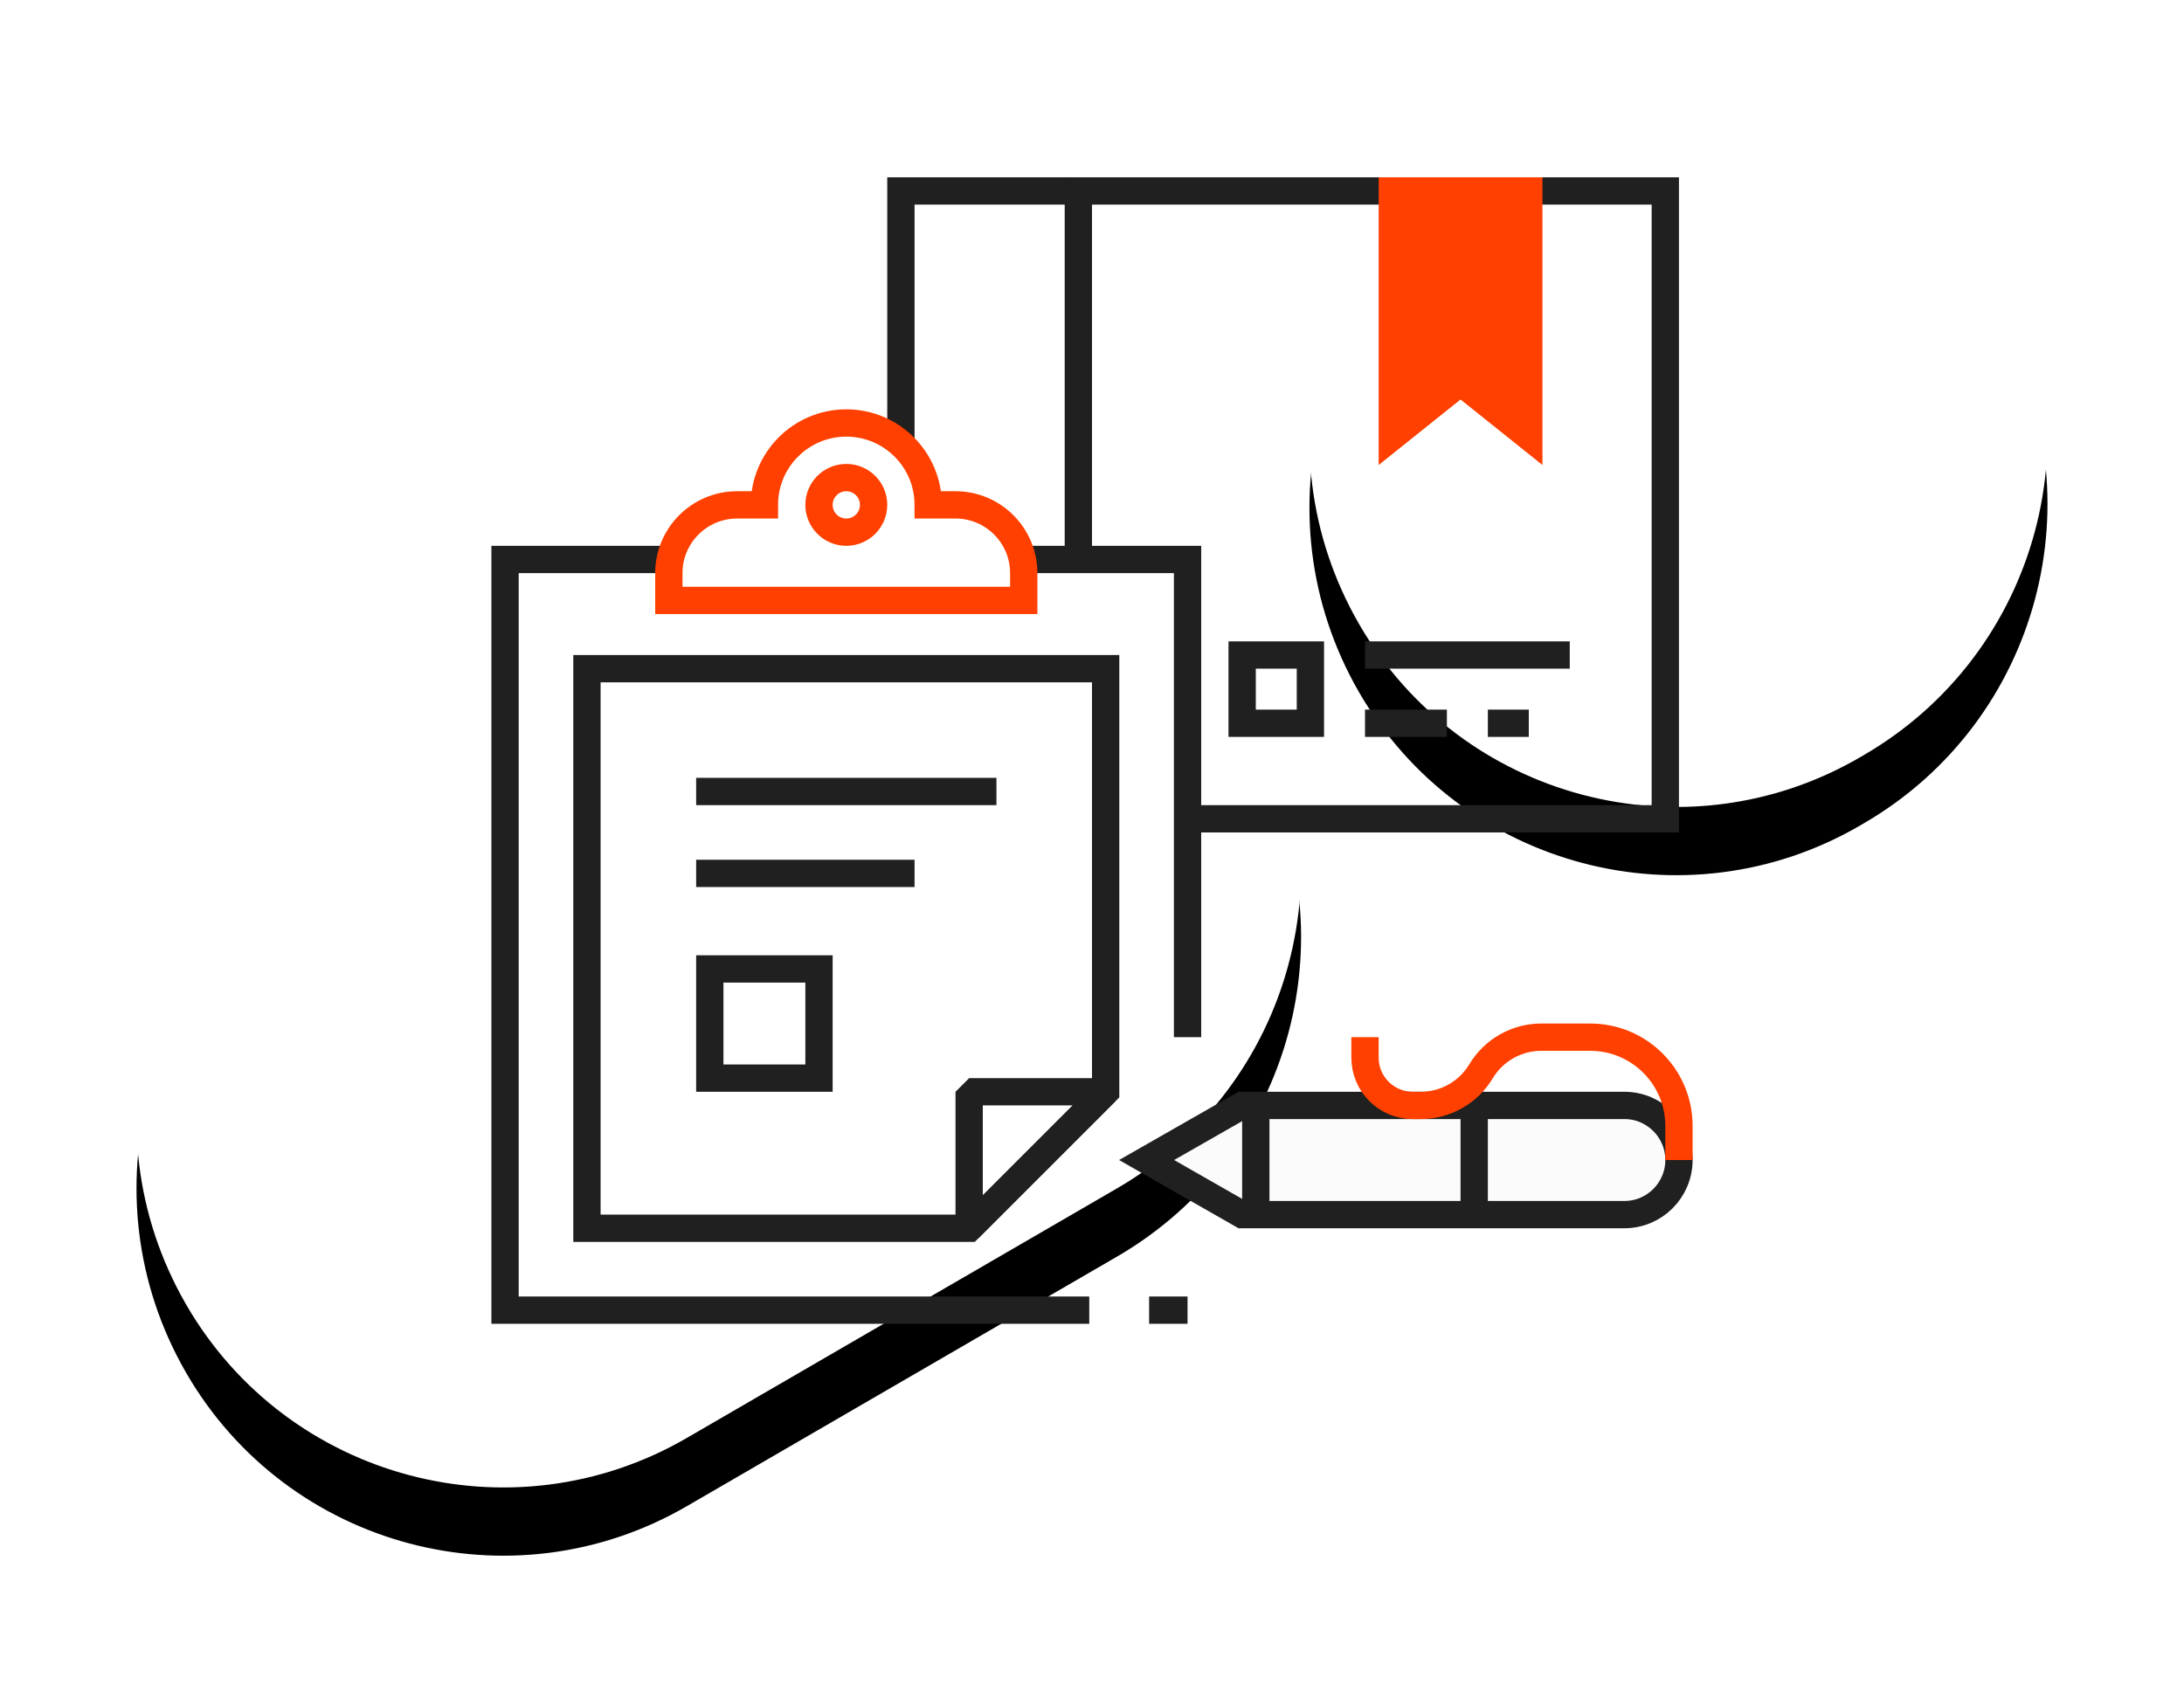 <svg height="123.981" viewBox="0 0 160 123.981" width="160" xmlns="http://www.w3.org/2000/svg" xmlns:xlink="http://www.w3.org/1999/xlink"><defs><path id="a" d="m23.48 58.653 31.523-18.29c12.812-7.434 29.224-3.074 36.658 9.738.019.033.038.066.057.1 7.42 12.915 3.003 29.398-9.88 36.873l-31.523 18.29c-12.812 7.434-29.224 3.074-36.658-9.738-.019-.033-.038-.066-.057-.1-7.42-12.915-3.003-29.398 9.88-36.873zm85.93-49.858.275-.16c12.812-7.434 29.224-3.074 36.658 9.738.019.033.038.066.057.1 7.42 12.915 3.003 29.398-9.88 36.873l-.275.16c-12.812 7.434-29.224 3.074-36.658-9.738-.019-.033-.038-.066-.057-.1-7.42-12.915-3.003-29.398 9.88-36.873z"/><filter id="b" height="133.6%" width="125%" x="-12.5%" y="-12%"><feOffset dx="0" dy="5" in="SourceAlpha" result="shadowOffsetOuter1"/><feGaussianBlur in="shadowOffsetOuter1" result="shadowBlurOuter1" stdDeviation="5"/><feColorMatrix in="shadowBlurOuter1" type="matrix" values="0 0 0 0 0.2   0 0 0 0 0.439   0 0 0 0 1  0 0 0 0.08 0"/></filter><mask id="c" fill="#fff"><path d="m0 0h110v110h-110z" fill="#fff" fill-rule="evenodd"/></mask></defs><g fill="none" fill-rule="evenodd"><path d="m-0-.009h160v124h-160z"/><g transform="translate(-0 -.009)"><use fill="#000" filter="url(#b)" xlink:href="#a"/><use fill="#fff" fill-rule="evenodd" xlink:href="#a"/></g><g transform="translate(25 -1.009)"><path d="m54 41.039v-26.039h43v46h-34.86" mask="url(#c)" stroke="#202020" stroke-width="2"/><path d="m77 15h10v18l-5-4-5 4z" fill="#ff4000" mask="url(#c)" stroke="#ff4000" stroke-width="2"/><path d="m75 48h15v2h-15z" fill="#202020" mask="url(#c)"/><path d="m66 49h5v5h-5z" mask="url(#c)" stroke="#202020" stroke-width="2"/><path d="m75 53h6v2h-6z" fill="#202020" mask="url(#c)"/><path d="m84 53h3v2h-3z" fill="#202020" mask="url(#c)"/><path d="m41 33.331v-18.331h13" mask="url(#c)" stroke="#202020" stroke-width="2"/><g mask="url(#c)"><g transform="translate(12 32)"><path d="m50 65h-2.816m-4.385 0h-42.799v-55h12.324m25.323 0h12.353v35" fill="none" stroke="#202020" stroke-width="2"/><path d="m14 26h22v2h-22z" fill="#202020" fill-rule="evenodd"/><path d="m14 32h16v2h-16z" fill="#202020" fill-rule="evenodd"/><g fill="none" stroke-width="2"><path d="m15 40h8v8h-8z" stroke="#202020"/><path d="m6 18h38v31l-10 10h-28z" stroke="#202020"/><path d="m34 49h10l-10 10z" stroke="#202020" stroke-linejoin="bevel"/><path d="m25 0c3.314 0 6 2.686 6 6h2c2.761 0 5 2.239 5 5v2h-26v-2c0-2.761 2.239-5 5-5h2c0-3.314 2.686-6 6-6z" stroke="#ff4000"/><circle cx="25" cy="6" r="2" stroke="#ff4000"/></g></g></g><g mask="url(#c)"><g transform="translate(59 77)"><g fill-rule="evenodd"><path d="m7 5h28c2.209 0 4 1.791 4 4s-1.791 4-4 4h-28l-7-4z" fill="#fbfbfc" stroke="#202020" stroke-width="2"/><path d="m23 5h2v8h-2z" fill="#202020"/><path d="m7 5h2v8h-2z" fill="#202020"/></g><path d="m39 9v-2.5c0-3.59-2.91-6.5-6.5-6.5h-3.585c-1.809 0-3.485.949-4.415 2.5s-2.607 2.5-4.415 2.5h-.585c-1.933 0-3.5-1.567-3.5-3.5v-1.5" fill="none" stroke="#ff4000" stroke-width="2"/></g></g></g></g></svg>